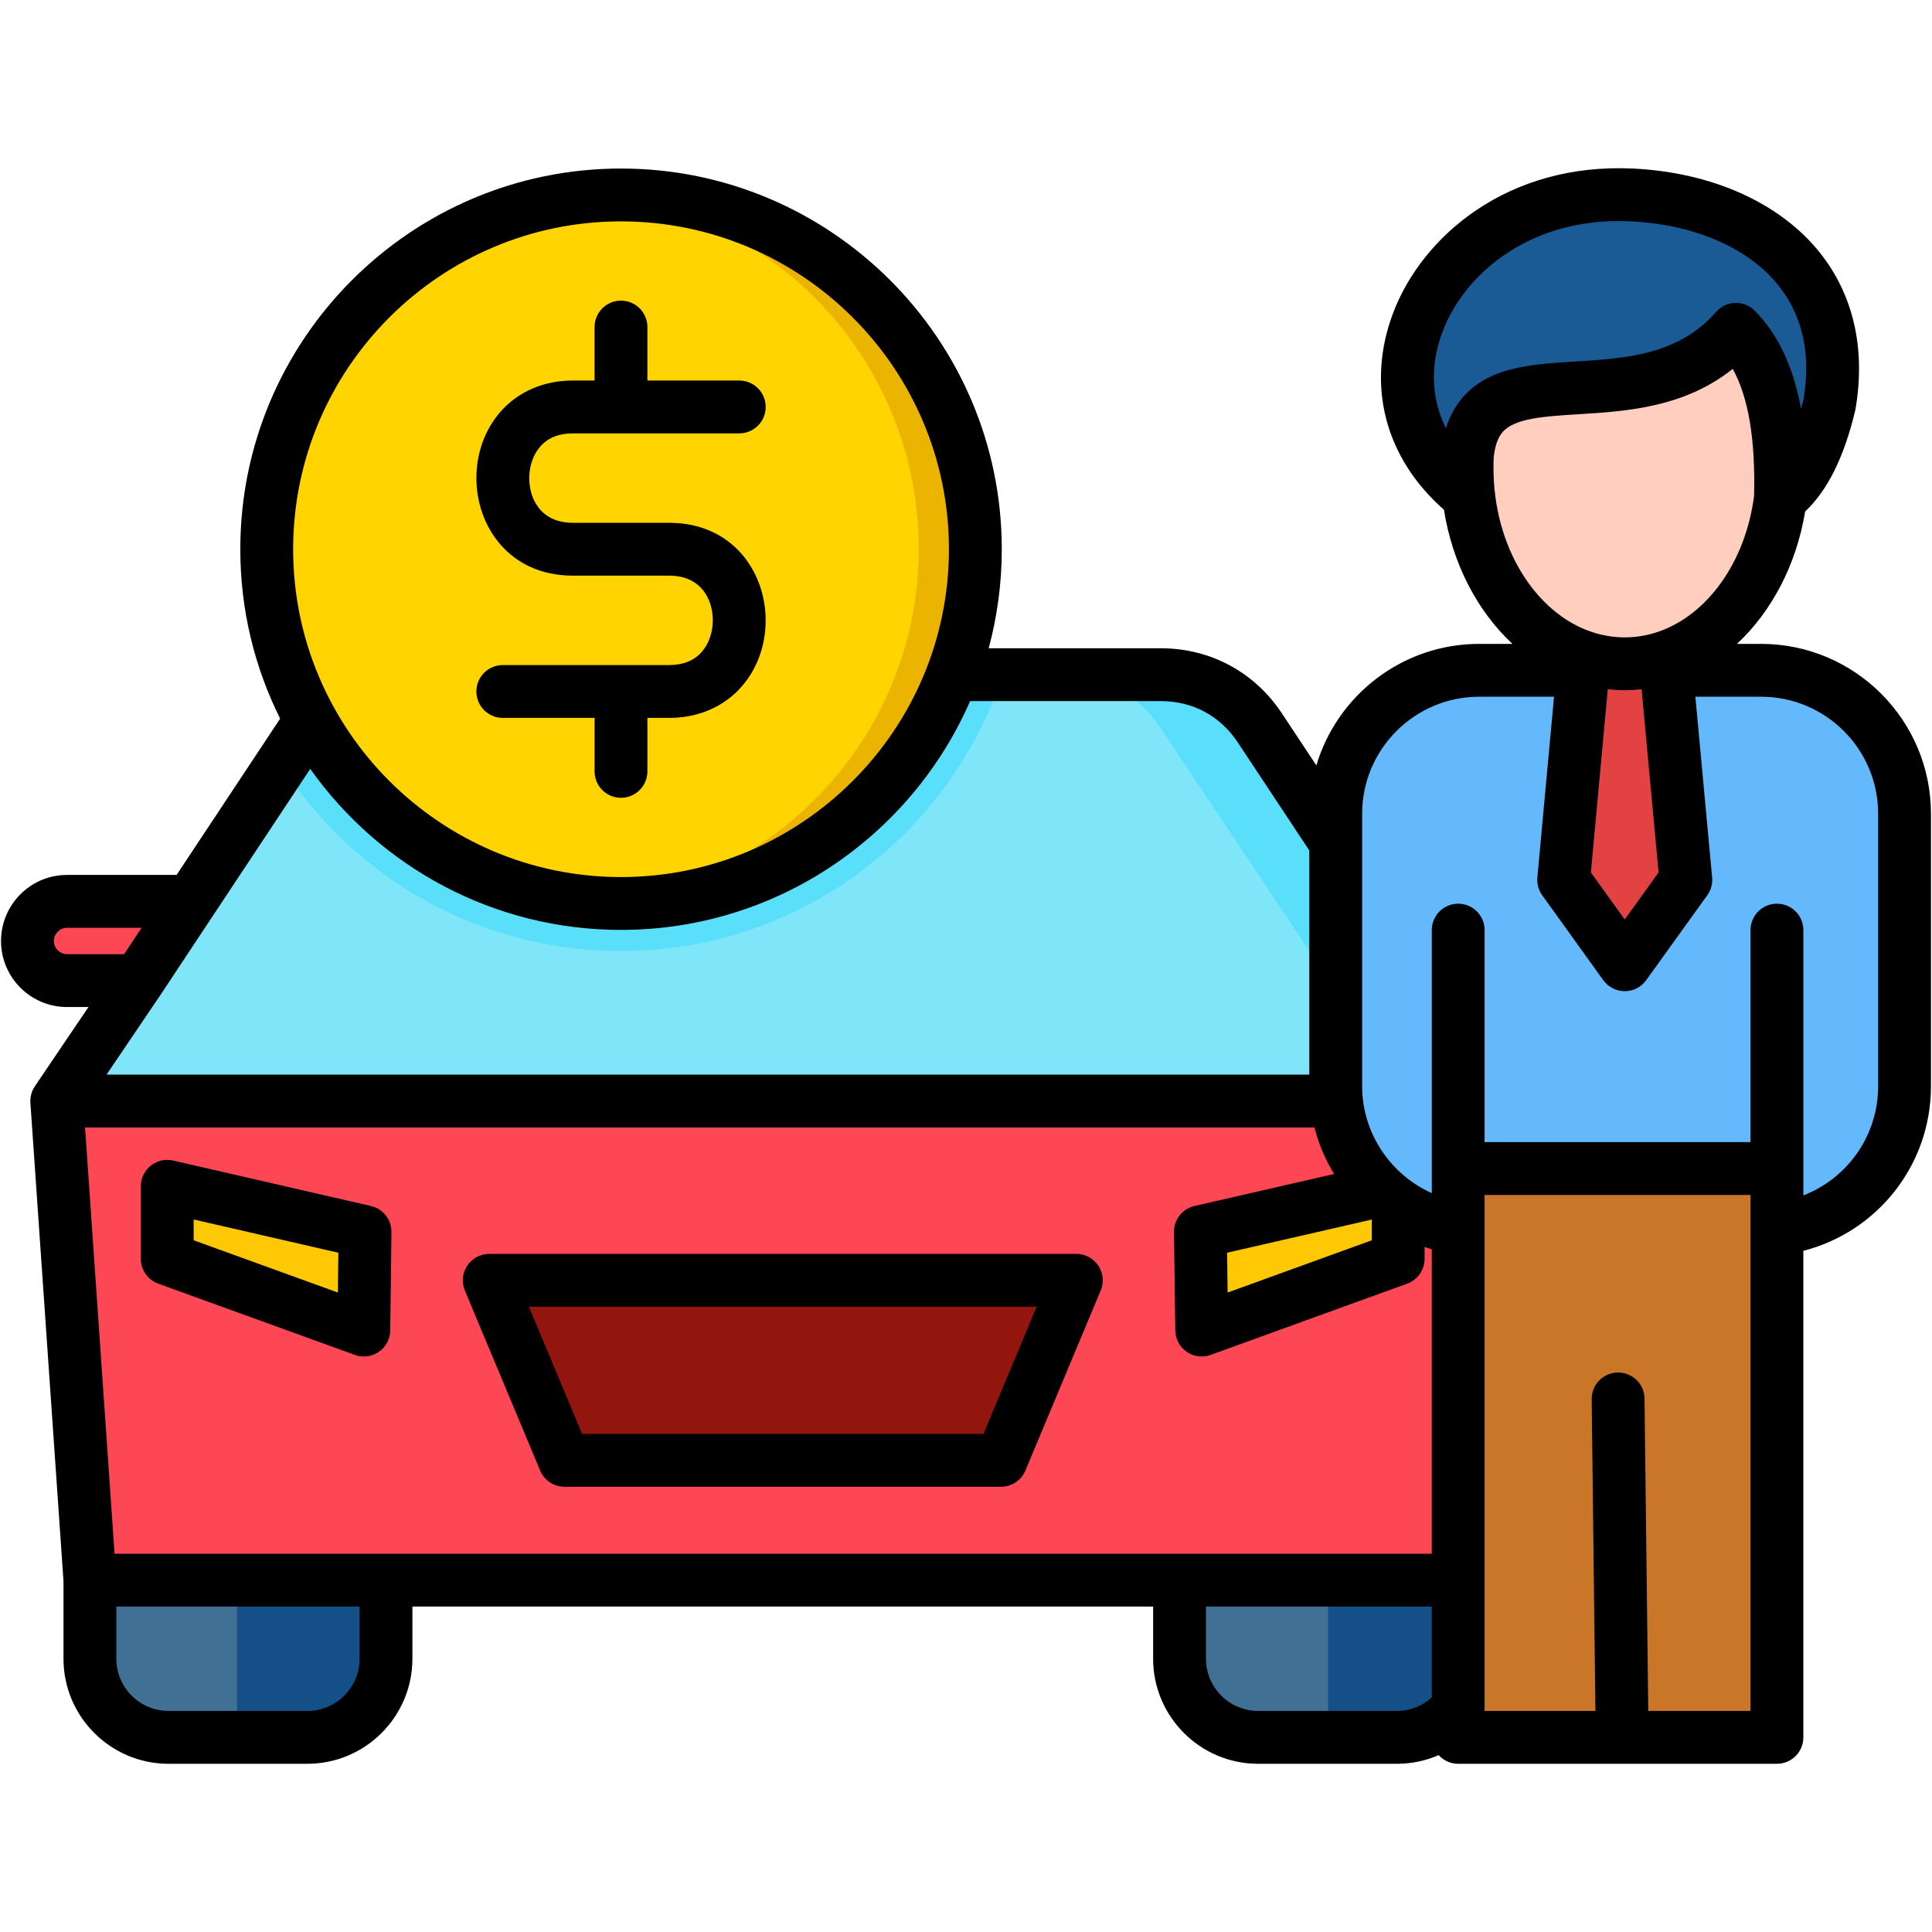 <svg id="Layer_1" enable-background="new 0 0 512 512" viewBox="0 0 512 512" xmlns="http://www.w3.org/2000/svg"><g><g><path clip-rule="evenodd" d="m17.485 238.869h68.374c5.79 0 10.502 4.712 10.502 10.502 0 5.79-4.712 10.502-10.502 10.502h-68.374c-5.79 0-10.53-4.712-10.53-10.502 0-5.79 4.739-10.502 10.53-10.502z" fill="#fd4755" fill-rule="evenodd"/></g><g><path clip-rule="evenodd" d="m23.53 418.958h183.836 183.864l8.799-127.127h-192.663-192.635z" fill="#fd4755" fill-rule="evenodd"/></g><g><path clip-rule="evenodd" d="m23.53 418.958h78.564v20.861c0 11.495-9.395 20.861-20.861 20.861h-36.841c-11.467 0-20.861-9.366-20.861-20.861v-20.861z" fill="#407093" fill-rule="evenodd"/></g><g><path clip-rule="evenodd" d="m207.366 178.726h-100.333c-10.871 0-20.209 5.052-26.254 14.106l-66.047 98.999h192.635 192.663l-66.047-98.999c-6.046-9.054-15.384-14.106-26.283-14.106z" fill="#7fe6fa" fill-rule="evenodd"/></g><g><path clip-rule="evenodd" d="m207.366 387.198h-25.573-32.328l-9.991-23.898-9.991-23.87h77.883 77.911l-9.991 23.87-9.991 23.898h-32.356z" fill="#92160e" fill-rule="evenodd"/></g><g><path clip-rule="evenodd" d="m44.051 314.481 52.48 12.063-.312 26.084-52.168-18.903z" fill="#fec804" fill-rule="evenodd"/></g><g><path clip-rule="evenodd" d="m370.681 314.481-52.48 12.063.341 26.084 52.139-18.903z" fill="#fec804" fill-rule="evenodd"/></g><g><path clip-rule="evenodd" d="m312.666 418.958h78.564v20.861c0 11.495-9.395 20.861-20.861 20.861h-36.841c-11.467 0-20.861-9.366-20.861-20.861v-20.861z" fill="#407093" fill-rule="evenodd"/></g><g><path clip-rule="evenodd" d="m373.548 291.831h26.481l-66.047-98.999c-6.046-9.054-15.384-14.106-26.283-14.106h-26.481c10.899 0 20.237 5.052 26.283 14.106z" fill="#5adffa" fill-rule="evenodd"/></g><g><path clip-rule="evenodd" d="m351.948 418.958v41.723h18.421c11.467 0 20.861-9.366 20.861-20.861v-20.861h-39.282z" fill="#144f87" fill-rule="evenodd"/></g><g><path clip-rule="evenodd" d="m62.812 418.958v41.723h18.42c11.467 0 20.861-9.366 20.861-20.861v-20.861h-39.281z" fill="#144f87" fill-rule="evenodd"/></g><g><path clip-rule="evenodd" d="m392.195 177.534h74.789c20.918 0 38.061 17.143 38.061 38.061v72.32c0 19.527-14.873 35.734-33.832 37.834v134.932h-42.574-42.035c0-40.843 0-94.259 0-135.102-18.335-2.725-32.498-18.619-32.498-37.664v-72.32c-.001-20.918 17.143-38.061 38.089-38.061z" fill="#64b9fc" fill-rule="evenodd"/></g><g><path clip-rule="evenodd" d="m421.344 160.05h18.875l6.784 73.114-16.207 22.508-16.207-22.508z" fill="#e24242" fill-rule="evenodd"/></g><g><path clip-rule="evenodd" d="m430.796 71.949c23.104 0 41.836 23.246 41.836 51.912 0 28.695-18.733 51.941-41.836 51.941-23.104 0-41.836-23.246-41.836-51.941 0-28.666 18.732-51.912 41.836-51.912z" fill="#ffcebf" fill-rule="evenodd"/></g><g><path clip-rule="evenodd" d="m389.385 131.27c-36.188-28.837-7.351-82.367 43.312-79.869 31.675 1.561 58.412 20.691 52.423 55.63-3.009 12.602-7.436 20.521-12.999 24.778.653-23.643-4.116-37.011-11.807-44.731-27.276 31.079-76.832-3.406-70.929 44.192z" fill="#1a5b96" fill-rule="evenodd"/></g><g><path clip-rule="evenodd" d="m386.605 309.741h84.609v150.944h-84.609z" fill="#c97628" fill-rule="evenodd"/></g><g><path clip-rule="evenodd" d="m265.778 178.726c-13.993 42.574-54.041 73.313-101.298 73.313-37.92 0-71.184-19.755-90.116-49.556l6.415-9.65c6.017-9.083 15.355-14.106 26.254-14.106h100.333 58.412z" fill="#5adffa" fill-rule="evenodd"/></g><g><path clip-rule="evenodd" d="m164.479 239.437c51.77 0 94.004-42.234 94.004-94.032 0-51.77-42.234-94.004-94.004-94.004-51.799 0-94.032 42.234-94.032 94.004 0 51.798 42.234 94.032 94.032 94.032z" fill="#ffd400" fill-rule="evenodd"/></g><g><path clip-rule="evenodd" d="m164.479 51.4c51.912 0 94.004 42.092 94.004 94.004 0 51.941-42.092 94.032-94.004 94.032-2.554 0-5.052-.114-7.521-.312 48.421-3.832 86.511-44.306 86.511-93.72 0-49.386-38.09-89.889-86.511-93.692 2.469-.198 4.967-.312 7.521-.312z" fill="#ebb400" fill-rule="evenodd"/></g></g><path d="m285.239 332.295h-155.593c-2.343 0-4.53 1.172-5.828 3.122-1.298 1.949-1.535 4.419-.632 6.581l19.957 47.709c1.09 2.604 3.637 4.299 6.459 4.299h115.682c2.822 0 5.369-1.695 6.459-4.299l19.957-47.71c.903-2.161.666-4.631-.632-6.58-1.299-1.95-3.486-3.122-5.829-3.122zm-24.615 47.707h-106.362l-14.1-33.703h134.562zm-162.32-60.398-52.412-12.048c-2.078-.481-4.261.017-5.93 1.346-1.668 1.328-2.641 3.345-2.641 5.478v19.219c0 2.947 1.846 5.579 4.616 6.583l52.101 18.879c.775.28 1.582.419 2.385.419 1.406 0 2.8-.424 3.986-1.245 1.865-1.291 2.988-3.405 3.016-5.673l.312-26.05c.038-3.294-2.223-6.17-5.433-6.908zm-8.763 22.932-38.216-13.848v-5.515l38.342 8.813zm377.172-171.901h-6.395c9.148-8.535 15.727-20.895 18.067-35.086 5.954-5.617 10.305-14.385 13.251-26.696.035-.147.065-.297.092-.447 2.74-16.004-.56-30.379-9.543-41.57-10.496-13.075-28.493-21.153-49.37-22.164-33.345-1.625-55.969 18.027-63.615 38.249-7.226 19.113-2.18 38.417 13.462 52.167 2.274 14.382 8.894 26.92 18.146 35.547h-8.787c-20.383 0-37.638 13.605-43.174 32.203l-9.128-13.788c-7.264-10.964-18.958-17.252-32.086-17.252h-45.622c2.259-8.373 3.472-17.171 3.472-26.248 0-55.628-45.271-100.886-100.914-100.886-55.628 0-100.885 45.258-100.885 100.886 0 16.12 3.807 31.365 10.559 44.895l-27.444 41.42h-29.036c-9.644 0-17.49 7.859-17.49 17.519 0 9.644 7.847 17.49 17.49 17.49h5.685l-14.206 20.99.007.005c-.87 1.287-1.302 2.832-1.193 4.402l8.77 126.724v20.592c0 15.349 12.487 27.836 27.837 27.836h36.794c15.349 0 27.836-12.487 27.836-27.836v-13.833h196.299v13.833c0 15.349 12.488 27.836 27.837 27.836h36.793c3.864 0 7.607-.801 11.044-2.292 1.281 1.405 3.12 2.292 5.17 2.292h84.472c3.867 0 7.002-3.135 7.002-7.002v-128.94c19.66-5.035 33.817-22.794 33.817-43.605v-72.227c.001-24.821-20.193-45.014-45.014-45.014zm-40.635 12.015c1.481.164 2.978.26 4.494.26 1.507 0 2.996-.095 4.469-.258l4.503 48.554-8.973 12.477-8.973-12.478zm-43.779-94.777c5.614-14.85 22.113-29.293 46.68-29.293 1.036 0 2.089.025 3.153.078 16.882.817 31.146 6.993 39.133 16.943 6.454 8.04 8.707 18.206 6.699 30.219-.213.878-.432 1.731-.658 2.56-2.062-11.244-6.137-19.851-12.285-26.044-1.367-1.378-3.244-2.115-5.186-2.065-1.939.06-3.768.923-5.048 2.382-10.042 11.453-23.931 12.315-37.362 13.148-11.869.737-23.08 1.433-30.084 9.867-1.836 2.211-3.219 4.811-4.154 7.826-3.895-7.815-4.279-16.653-.888-25.621zm13.492 36.161c0-.933 0-1.813.045-2.605.001-.023-.001-.045 0-.068.286-2.999 1.043-5.26 2.278-6.746 3.138-3.779 11.035-4.27 20.179-4.837 12.68-.787 28.022-1.74 40.897-12.024 4.165 7.521 6.022 18.619 5.661 33.623-2.243 17.521-12.369 31.651-25.506 36.079-.1.029-.197.062-.294.095-2.715.883-5.555 1.357-8.48 1.357-2.973 0-5.86-.486-8.617-1.396-.041-.013-.08-.028-.121-.04-14.962-5.015-26.042-22.587-26.042-43.438zm-32.259 199.162v5.493l-38.199 13.849-.137-10.55zm-46.976-3.593c-3.214.737-5.479 3.618-5.436 6.916l.34 26.05c.029 2.266 1.154 4.378 3.019 5.667 1.187.82 2.578 1.243 3.983 1.243.803 0 1.61-.139 2.386-.42l52.073-18.879c2.77-1.004 4.615-3.636 4.615-6.582v-3.125c.627.215 1.259.419 1.898.606v80.671h-349.072l-7.818-112.96h325.8c1.114 4.383 2.887 8.531 5.203 12.33zm-151.988-260.936c47.923 0 86.91 38.975 86.91 86.882s-38.987 86.882-86.91 86.882c-47.906 0-86.881-38.975-86.881-86.882s38.975-86.882 86.881-86.882zm0 187.767c41.338 0 76.944-24.982 92.524-60.634h50.541c8.471 0 15.72 3.9 20.411 10.98l18.934 28.6v59.405h-318.745l14.244-21.049 39.739-59.977c18.292 25.803 48.388 42.675 82.352 42.675zm-150.292 2.948c0-1.905 1.597-3.515 3.486-3.515h19.758l-4.639 7.001h-15.118c-1.89 0-3.487-1.597-3.487-3.486zm81.013 190.205c0 7.627-6.205 13.832-13.832 13.832h-36.794c-7.628 0-13.833-6.205-13.833-13.832v-13.833h64.459zm238.14 13.832c-7.628 0-13.833-6.205-13.833-13.832v-13.833h59.839v24.093c-2.522 2.281-5.77 3.572-9.213 3.572zm130.477 0h-27.096l-.994-82.77c-.046-3.866-3.178-6.938-7.085-6.917-3.866.046-6.964 3.219-6.917 7.085l.992 82.602h-29.367v-127.757-.198-8.787h70.468v8.985 127.757zm33.818-165.543c0 13.073-8.113 24.389-19.813 28.917v-70.303c0-3.867-3.135-7.002-7.002-7.002s-7.002 3.135-7.002 7.002v56.183h-70.468v-56.183c0-3.867-3.135-7.002-7.002-7.002s-7.002 3.135-7.002 7.002v69.703c-10.928-4.894-18.453-15.924-18.453-28.317v-72.227c0-17.1 13.924-31.011 31.039-31.011h19.812l-4.418 47.886c-.155 1.681.302 3.361 1.287 4.731l16.186 22.507c1.315 1.829 3.432 2.914 5.685 2.914s4.369-1.085 5.685-2.914l16.187-22.507c.986-1.371 1.443-3.053 1.287-4.734l-4.441-47.883h17.425c17.1 0 31.011 13.911 31.011 31.011v72.227zm-311.73-115.132c1.85-2.11 2.91-5.152 2.91-8.346 0-5.465-3.033-11.848-11.58-11.848h-3.458-18.567-3.486c-16.781 0-25.562-13.006-25.562-25.853 0-6.635 2.264-12.875 6.373-17.571 4.674-5.34 11.488-8.281 19.188-8.281h5.754v-14.172c0-3.867 3.135-7.002 7.002-7.002s7.002 3.135 7.002 7.002v14.173h24.35c3.867 0 7.002 3.135 7.002 7.002s-3.135 7.002-7.002 7.002h-44.107c-3.708 0-6.618 1.178-8.651 3.5-1.847 2.111-2.906 5.154-2.906 8.349 0 5.466 3.026 11.849 11.558 11.849h3.486 18.567 3.458c16.796 0 25.583 13.006 25.583 25.852 0 6.637-2.266 12.878-6.381 17.574-4.678 5.338-11.497 8.278-19.202 8.278h-5.754v14.173c0 3.867-3.135 7.002-7.002 7.002s-7.002-3.135-7.002-7.002v-14.173h-24.32c-3.867 0-7.002-3.135-7.002-7.002s3.135-7.002 7.002-7.002h44.078c3.715-.001 6.632-1.18 8.669-3.504z"/></svg>